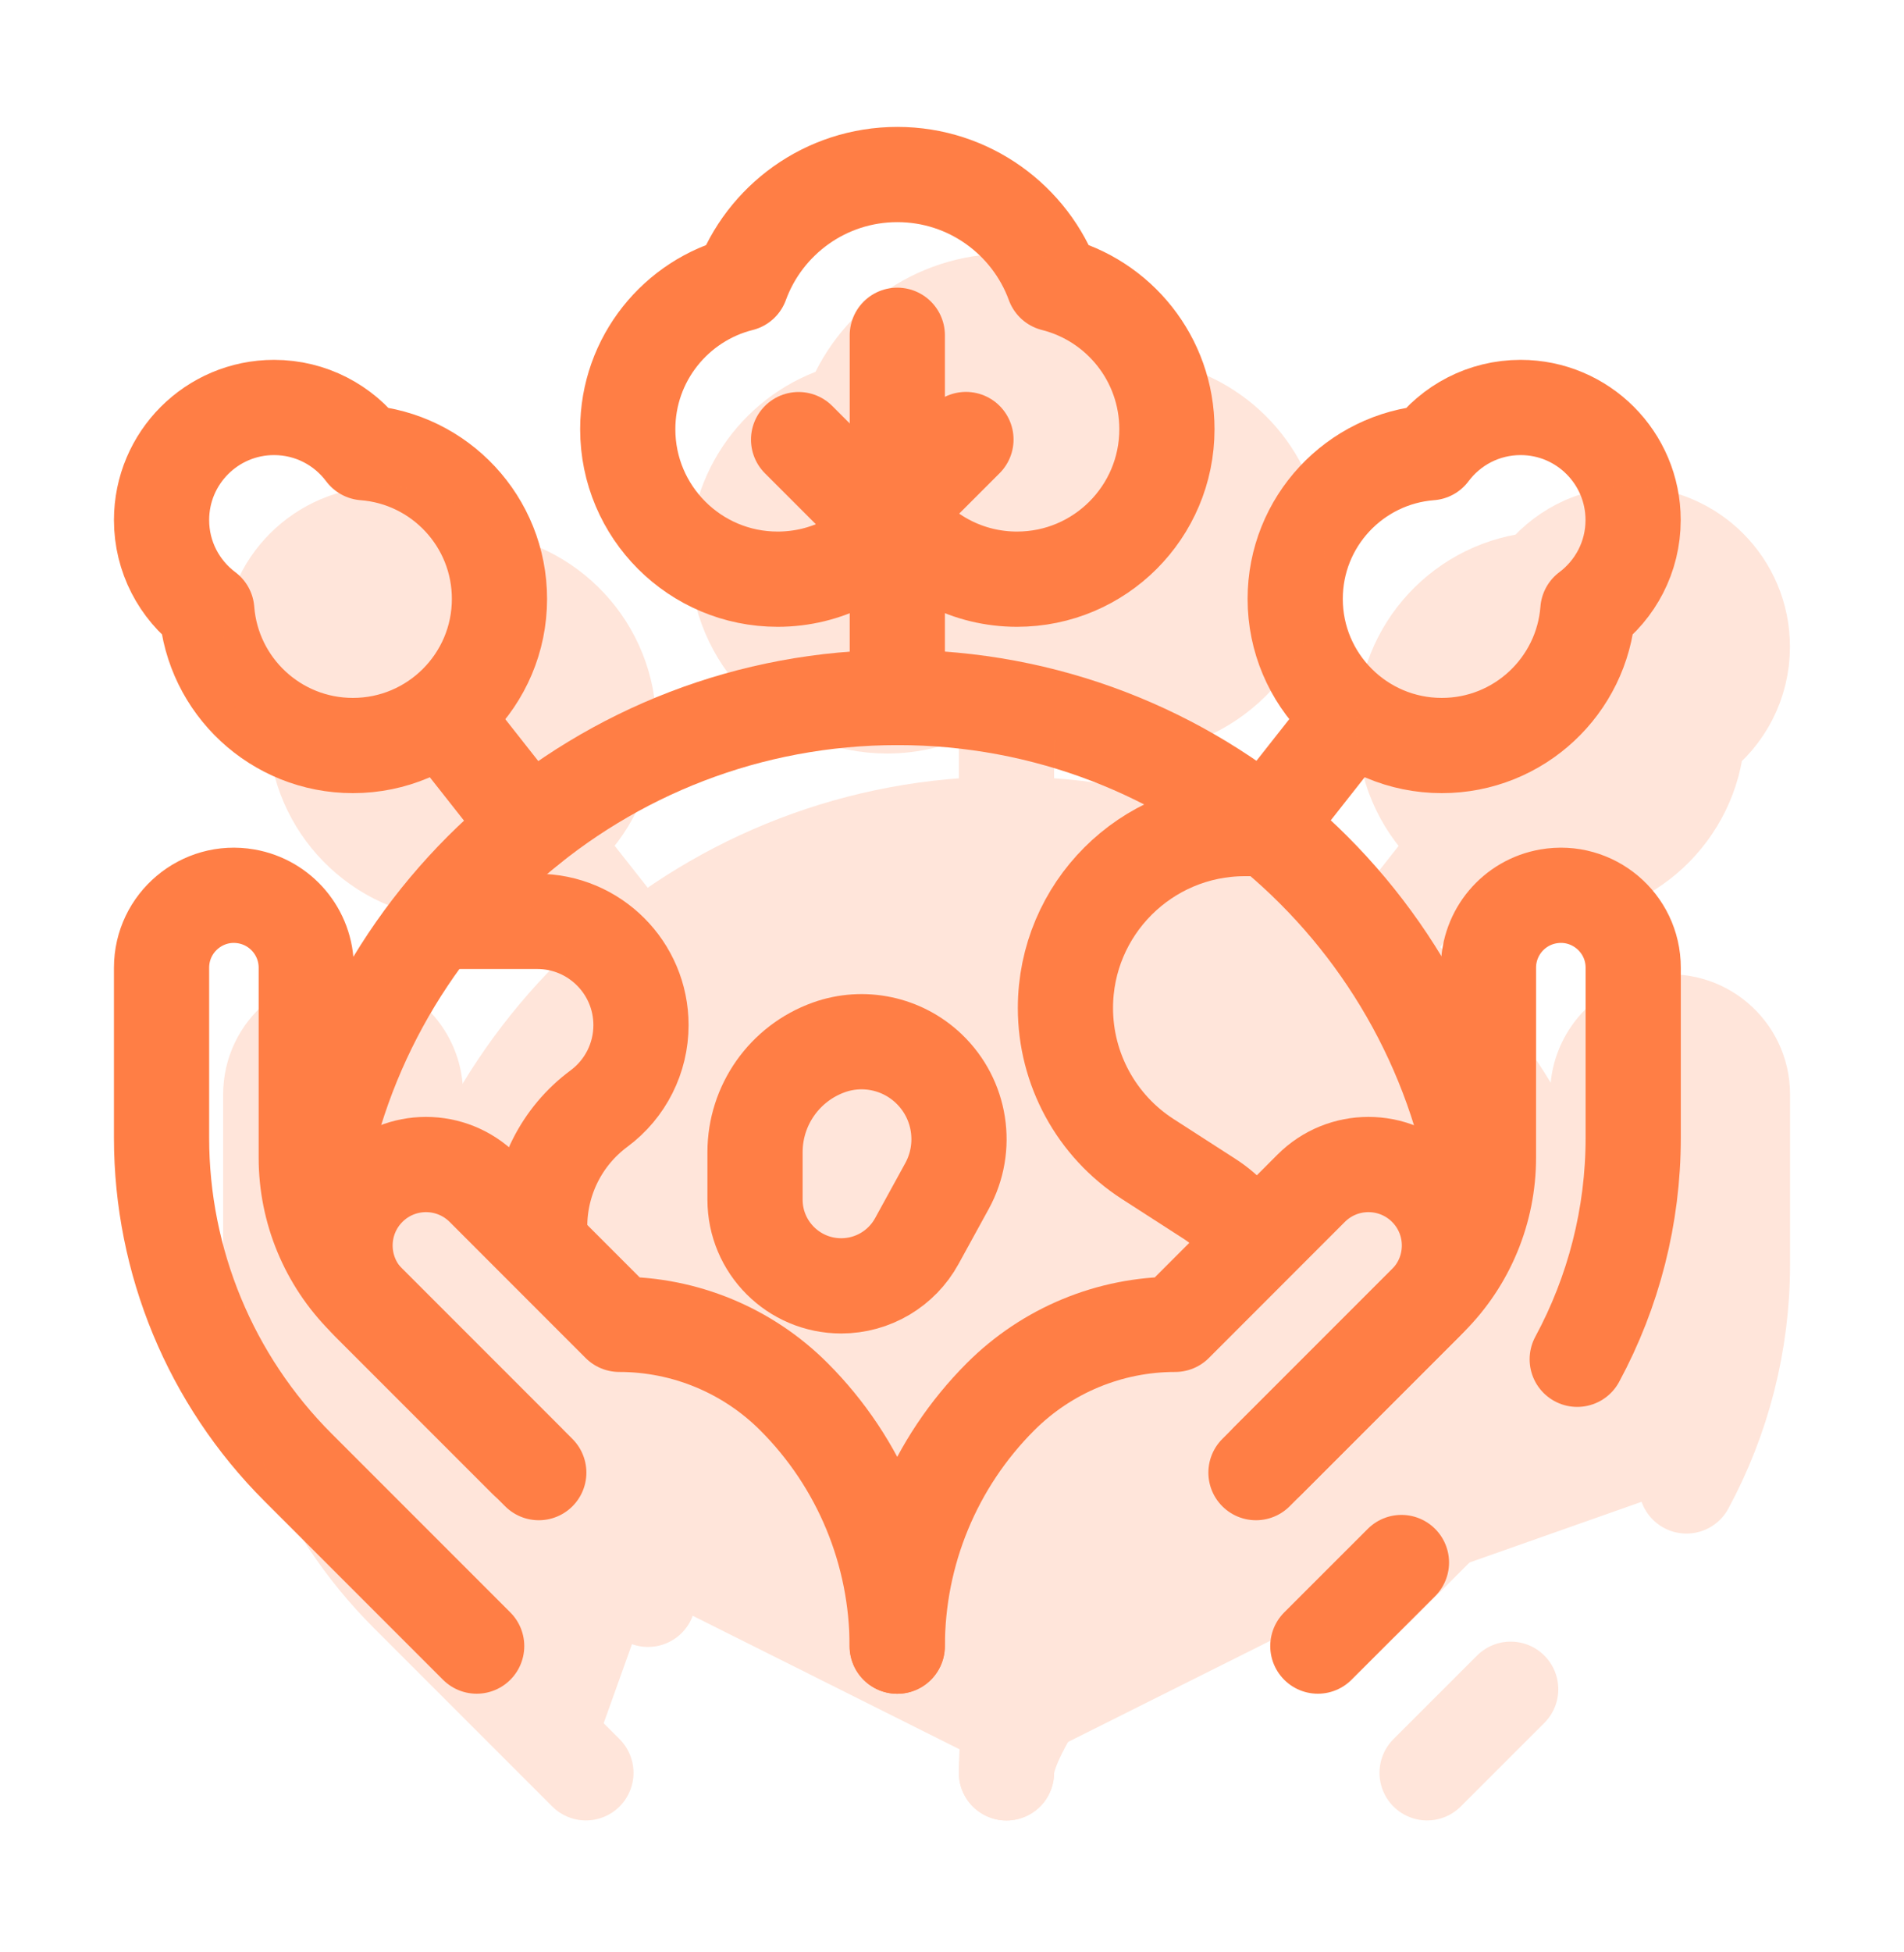 <?xml version="1.0" encoding="UTF-8"?>
<svg xmlns="http://www.w3.org/2000/svg" width="40" height="41" viewBox="0 0 40 41" fill="none">
  <path d="M19.512 22.441C18.953 21.908 18.14 21.735 17.413 21.995C16.483 22.328 15.862 23.208 15.862 24.195V25.193C15.862 26.193 16.673 27.003 17.673 27.003C18.334 27.003 18.942 26.643 19.26 26.064L19.895 24.907C20.341 24.093 20.184 23.081 19.512 22.441Z" stroke="#FF7E45" stroke-width="2" stroke-miterlimit="10" stroke-linecap="round" stroke-linejoin="round"></path>
  <path d="M6.616 25.288C7.452 19.275 12.614 14.647 18.857 14.647C25.103 14.647 30.266 19.28 31.098 25.297" stroke="#FF7E45" stroke-width="2" stroke-miterlimit="10" stroke-linecap="round" stroke-linejoin="round"></path>
  <path d="M9.209 19.349H11.287C12.491 19.349 13.466 20.325 13.466 21.528C13.466 22.219 13.139 22.869 12.584 23.28C11.8 23.86 11.338 24.778 11.338 25.754V26.113" stroke="#FF7E45" stroke-width="2" stroke-miterlimit="10" stroke-linecap="round" stroke-linejoin="round"></path>
  <path d="M11.319 30.925L7.657 27.263C6.874 26.48 6.434 25.419 6.434 24.312V20.322C6.434 19.583 5.903 18.951 5.174 18.824C4.245 18.662 3.394 19.378 3.394 20.322V23.895C3.394 26.49 4.424 28.978 6.259 30.813L10.014 34.568" stroke="#FF7E45" stroke-width="2" stroke-miterlimit="10" stroke-linecap="round" stroke-linejoin="round"></path>
  <path d="M18.848 34.567V34.569C18.848 32.604 18.068 30.719 16.678 29.33C15.705 28.357 14.386 27.811 13.01 27.811L10.153 24.953C9.488 24.289 8.411 24.289 7.747 24.953C7.083 25.617 7.083 26.694 7.747 27.358L11.06 30.671" stroke="#FF7E45" stroke-width="2" stroke-miterlimit="10" stroke-linecap="round" stroke-linejoin="round"></path>
  <path d="M29.442 32.813L27.686 34.568" stroke="#FF7E45" stroke-width="2" stroke-miterlimit="10" stroke-linecap="round" stroke-linejoin="round"></path>
  <path d="M26.386 30.925L30.048 27.263C30.831 26.48 31.27 25.419 31.27 24.312V20.322C31.27 19.582 31.802 18.95 32.53 18.824C33.46 18.662 34.311 19.378 34.311 20.322V23.895C34.311 25.533 33.9 27.129 33.135 28.545" stroke="#FF7E45" stroke-width="2" stroke-miterlimit="10" stroke-linecap="round" stroke-linejoin="round"></path>
  <path d="M18.851 34.567V34.569C18.851 32.604 19.631 30.719 21.021 29.33C21.994 28.357 23.313 27.811 24.689 27.811L27.546 24.953C28.21 24.289 29.287 24.289 29.952 24.953C30.616 25.617 30.616 26.694 29.952 27.358L26.639 30.671" stroke="#FF7E45" stroke-width="2" stroke-miterlimit="10" stroke-linecap="round" stroke-linejoin="round"></path>
  <path d="M18.851 7.041V14.646" stroke="#FF7E45" stroke-width="2" stroke-miterlimit="10" stroke-linecap="round" stroke-linejoin="round"></path>
  <path d="M18.851 10.672L20.293 9.23" stroke="#FF7E45" stroke-width="2" stroke-miterlimit="10" stroke-linecap="round" stroke-linejoin="round"></path>
  <path d="M18.851 11.306L16.777 9.232" stroke="#FF7E45" stroke-width="2" stroke-miterlimit="10" stroke-linecap="round" stroke-linejoin="round"></path>
  <path d="M22.134 5.96C21.645 4.621 20.36 3.665 18.852 3.665C17.343 3.665 16.058 4.621 15.57 5.96C14.202 6.303 13.188 7.54 13.188 9.014C13.188 10.753 14.598 12.163 16.337 12.163C17.365 12.163 18.277 11.671 18.852 10.909C19.427 11.671 20.339 12.163 21.366 12.163C23.105 12.163 24.515 10.753 24.515 9.014C24.515 7.54 23.502 6.303 22.134 5.96Z" stroke="#FF7E45" stroke-width="2" stroke-miterlimit="10" stroke-linecap="round" stroke-linejoin="round"></path>
  <path d="M9.318 15.072L11.123 17.363" stroke="#FF7E45" stroke-width="2" stroke-miterlimit="10" stroke-linecap="round" stroke-linejoin="round"></path>
  <path d="M7.652 9.507C7.221 8.93 6.533 8.557 5.757 8.557C4.452 8.557 3.394 9.615 3.394 10.921C3.394 11.696 3.767 12.384 4.344 12.816C4.466 14.405 5.793 15.656 7.414 15.656C9.114 15.656 10.493 14.277 10.493 12.577C10.493 10.956 9.241 9.629 7.652 9.507Z" stroke="#FF7E45" stroke-width="2" stroke-miterlimit="10" stroke-linecap="round" stroke-linejoin="round"></path>
  <path d="M28.382 15.072L26.577 17.363" stroke="#FF7E45" stroke-width="2" stroke-miterlimit="10" stroke-linecap="round" stroke-linejoin="round"></path>
  <path d="M30.051 9.507C30.482 8.93 31.17 8.557 31.946 8.557C33.251 8.557 34.309 9.615 34.309 10.921C34.309 11.696 33.936 12.384 33.359 12.816C33.237 14.405 31.91 15.656 30.29 15.656C28.589 15.656 27.21 14.277 27.21 12.577C27.21 10.956 28.462 9.629 30.051 9.507Z" stroke="#FF7E45" stroke-width="2" stroke-miterlimit="10" stroke-linecap="round" stroke-linejoin="round"></path>
  <path d="M26.283 26.155C26.092 25.763 25.796 25.424 25.417 25.18L24.11 24.338C23.034 23.644 22.383 22.45 22.383 21.169C22.383 19.088 24.07 17.4 26.152 17.4H26.583" stroke="#FF7E45" stroke-width="2" stroke-miterlimit="10" stroke-linecap="round" stroke-linejoin="round"></path>
  <g opacity="0.2">
    <path d="M21.807 25.102C21.248 24.569 20.435 24.397 19.707 24.657C18.778 24.989 18.157 25.869 18.157 26.857V27.854C18.157 28.854 18.968 29.665 19.968 29.665C20.629 29.665 21.237 29.304 21.555 28.725L22.19 27.568C22.636 26.755 22.479 25.742 21.807 25.102Z" fill="#FF7E45" stroke="#FF7E45" stroke-width="2" stroke-miterlimit="10" stroke-linecap="round" stroke-linejoin="round"></path>
    <path d="M8.915 27.948C9.751 21.935 14.913 17.307 21.155 17.307C27.401 17.307 32.565 21.94 33.397 27.957" fill="#FF7E45"></path>
    <path d="M8.915 27.948C9.751 21.935 14.913 17.307 21.155 17.307C27.401 17.307 32.565 21.94 33.397 27.957" stroke="#FF7E45" stroke-width="2" stroke-miterlimit="10" stroke-linecap="round" stroke-linejoin="round"></path>
    <path d="M11.508 22.009H13.586C14.789 22.009 15.765 22.985 15.765 24.189C15.765 24.879 15.438 25.529 14.883 25.94C14.099 26.521 13.636 27.439 13.636 28.414V28.773" fill="#FF7E45"></path>
    <path d="M11.508 22.009H13.586C14.789 22.009 15.765 22.985 15.765 24.189C15.765 24.879 15.438 25.529 14.883 25.94C14.099 26.521 13.636 27.439 13.636 28.414V28.773" stroke="#FF7E45" stroke-width="2" stroke-miterlimit="10" stroke-linecap="round" stroke-linejoin="round"></path>
    <path d="M13.614 33.586L9.952 29.924C9.169 29.141 8.729 28.08 8.729 26.973V22.983C8.729 22.244 8.198 21.612 7.469 21.485C6.539 21.323 5.688 22.039 5.688 22.983V26.556C5.688 29.151 6.719 31.639 8.554 33.474L12.309 37.229" fill="#FF7E45"></path>
    <path d="M13.614 33.586L9.952 29.924C9.169 29.141 8.729 28.08 8.729 26.973V22.983C8.729 22.244 8.198 21.612 7.469 21.485C6.539 21.323 5.688 22.039 5.688 22.983V26.556C5.688 29.151 6.719 31.639 8.554 33.474L12.309 37.229" stroke="#FF7E45" stroke-width="2" stroke-miterlimit="10" stroke-linecap="round" stroke-linejoin="round"></path>
    <path d="M21.143 37.228V37.23C21.143 35.265 29.425 26.901 28.036 25.511C27.063 24.538 16.684 26.031 15.308 26.031L12.448 27.614C11.783 26.95 10.706 26.95 10.042 27.614C9.378 28.278 9.378 29.355 10.042 30.02L13.355 33.332" fill="#FF7E45"></path>
    <path d="M21.143 37.228V37.23C21.143 35.265 29.425 26.901 28.036 25.511C27.063 24.538 16.684 26.031 15.308 26.031L12.448 27.614C11.783 26.95 10.706 26.95 10.042 27.614C9.378 28.278 9.378 29.355 10.042 30.02L13.355 33.332" stroke="#FF7E45" stroke-width="2" stroke-miterlimit="10" stroke-linecap="round" stroke-linejoin="round"></path>
    <path d="M31.737 35.474L29.981 37.229Z" fill="#FF7E45"></path>
    <path d="M31.737 35.474L29.981 37.229" stroke="#FF7E45" stroke-width="2" stroke-miterlimit="10" stroke-linecap="round" stroke-linejoin="round"></path>
    <path d="M28.681 33.585L32.343 29.923C33.125 29.14 33.565 28.079 33.565 26.972V22.982C33.565 22.243 34.097 21.611 34.825 21.484C35.755 21.322 36.606 22.038 36.606 22.982V26.555C36.606 28.193 36.195 29.789 35.43 31.205" fill="#FF7E45"></path>
    <path d="M28.681 33.585L32.343 29.923C33.125 29.14 33.565 28.079 33.565 26.972V22.982C33.565 22.243 34.097 21.611 34.825 21.484C35.755 21.322 36.606 22.038 36.606 22.982V26.555C36.606 28.193 36.195 29.789 35.43 31.205" stroke="#FF7E45" stroke-width="2" stroke-miterlimit="10" stroke-linecap="round" stroke-linejoin="round"></path>
    <path d="M21.145 37.228V37.23C21.145 35.265 21.926 33.38 23.316 31.991C24.288 31.018 25.608 30.472 26.983 30.472L29.841 27.614C30.505 26.95 31.582 26.95 32.246 27.614C32.911 28.278 32.911 29.355 32.246 30.02L28.934 33.332" fill="#FF7E45"></path>
    <path d="M21.145 37.228V37.23C21.145 35.265 21.926 33.38 23.316 31.991C24.288 31.018 25.608 30.472 26.983 30.472L29.841 27.614C30.505 26.95 31.582 26.95 32.246 27.614C32.911 28.278 32.911 29.355 32.246 30.02L28.934 33.332" stroke="#FF7E45" stroke-width="2" stroke-miterlimit="10" stroke-linecap="round" stroke-linejoin="round"></path>
    <path d="M21.145 9.701V17.306Z" fill="#FF7E45"></path>
    <path d="M21.145 9.701V17.306" stroke="#FF7E45" stroke-width="2" stroke-miterlimit="10" stroke-linecap="round" stroke-linejoin="round"></path>
    <path d="M21.145 13.332L22.588 11.89Z" fill="#FF7E45"></path>
    <path d="M21.145 13.332L22.588 11.89" stroke="#FF7E45" stroke-width="2" stroke-miterlimit="10" stroke-linecap="round" stroke-linejoin="round"></path>
    <path d="M21.15 13.967L19.076 11.893Z" fill="#FF7E45"></path>
    <path d="M21.15 13.967L19.076 11.893" stroke="#FF7E45" stroke-width="2" stroke-miterlimit="10" stroke-linecap="round" stroke-linejoin="round"></path>
    <path d="M24.433 8.622C23.944 7.282 22.659 6.327 21.151 6.327C19.642 6.327 18.357 7.282 17.868 8.622C16.5 8.964 15.487 10.201 15.487 11.676C15.487 13.415 16.897 14.824 18.636 14.824C19.664 14.824 20.576 14.332 21.151 13.57C21.725 14.332 22.638 14.824 23.665 14.824C25.404 14.824 26.814 13.415 26.814 11.676C26.814 10.201 25.801 8.964 24.433 8.622Z" fill="#FF7E45" stroke="#FF7E45" stroke-width="2" stroke-miterlimit="10" stroke-linecap="round" stroke-linejoin="round"></path>
    <path d="M11.617 17.732L13.422 20.023Z" fill="#FF7E45"></path>
    <path d="M11.617 17.732L13.422 20.023" stroke="#FF7E45" stroke-width="2" stroke-miterlimit="10" stroke-linecap="round" stroke-linejoin="round"></path>
    <path d="M9.947 12.168C9.516 11.591 8.828 11.217 8.052 11.217C6.747 11.217 5.688 12.275 5.688 13.581C5.688 14.356 6.062 15.045 6.639 15.476C6.761 17.065 8.088 18.316 9.708 18.316C11.409 18.316 12.788 16.938 12.788 15.237C12.788 13.617 11.536 12.29 9.947 12.168Z" fill="#FF7E45" stroke="#FF7E45" stroke-width="2" stroke-miterlimit="10" stroke-linecap="round" stroke-linejoin="round"></path>
    <path d="M30.681 17.732L28.876 20.023Z" fill="#FF7E45"></path>
    <path d="M30.681 17.732L28.876 20.023" stroke="#FF7E45" stroke-width="2" stroke-miterlimit="10" stroke-linecap="round" stroke-linejoin="round"></path>
    <path d="M32.346 12.168C32.777 11.591 33.465 11.217 34.241 11.217C35.546 11.217 36.604 12.275 36.604 13.581C36.604 14.356 36.231 15.045 35.654 15.476C35.532 17.065 34.205 18.316 32.584 18.316C30.884 18.316 29.505 16.938 29.505 15.237C29.505 13.617 30.757 12.29 32.346 12.168Z" fill="#FF7E45" stroke="#FF7E45" stroke-width="2" stroke-miterlimit="10" stroke-linecap="round" stroke-linejoin="round"></path>
    <path d="M28.582 28.815C28.391 28.423 28.094 28.084 27.716 27.84L26.409 26.998C25.332 26.304 24.682 25.11 24.682 23.829C24.682 21.748 26.369 20.06 28.451 20.06H28.882" fill="#FF7E45"></path>
    <path d="M28.582 28.815C28.391 28.423 28.094 28.084 27.716 27.84L26.409 26.998C25.332 26.304 24.682 25.11 24.682 23.829C24.682 21.748 26.369 20.06 28.451 20.06H28.882" stroke="#FF7E45" stroke-width="2" stroke-miterlimit="10" stroke-linecap="round" stroke-linejoin="round"></path>
  </g>
</svg>
